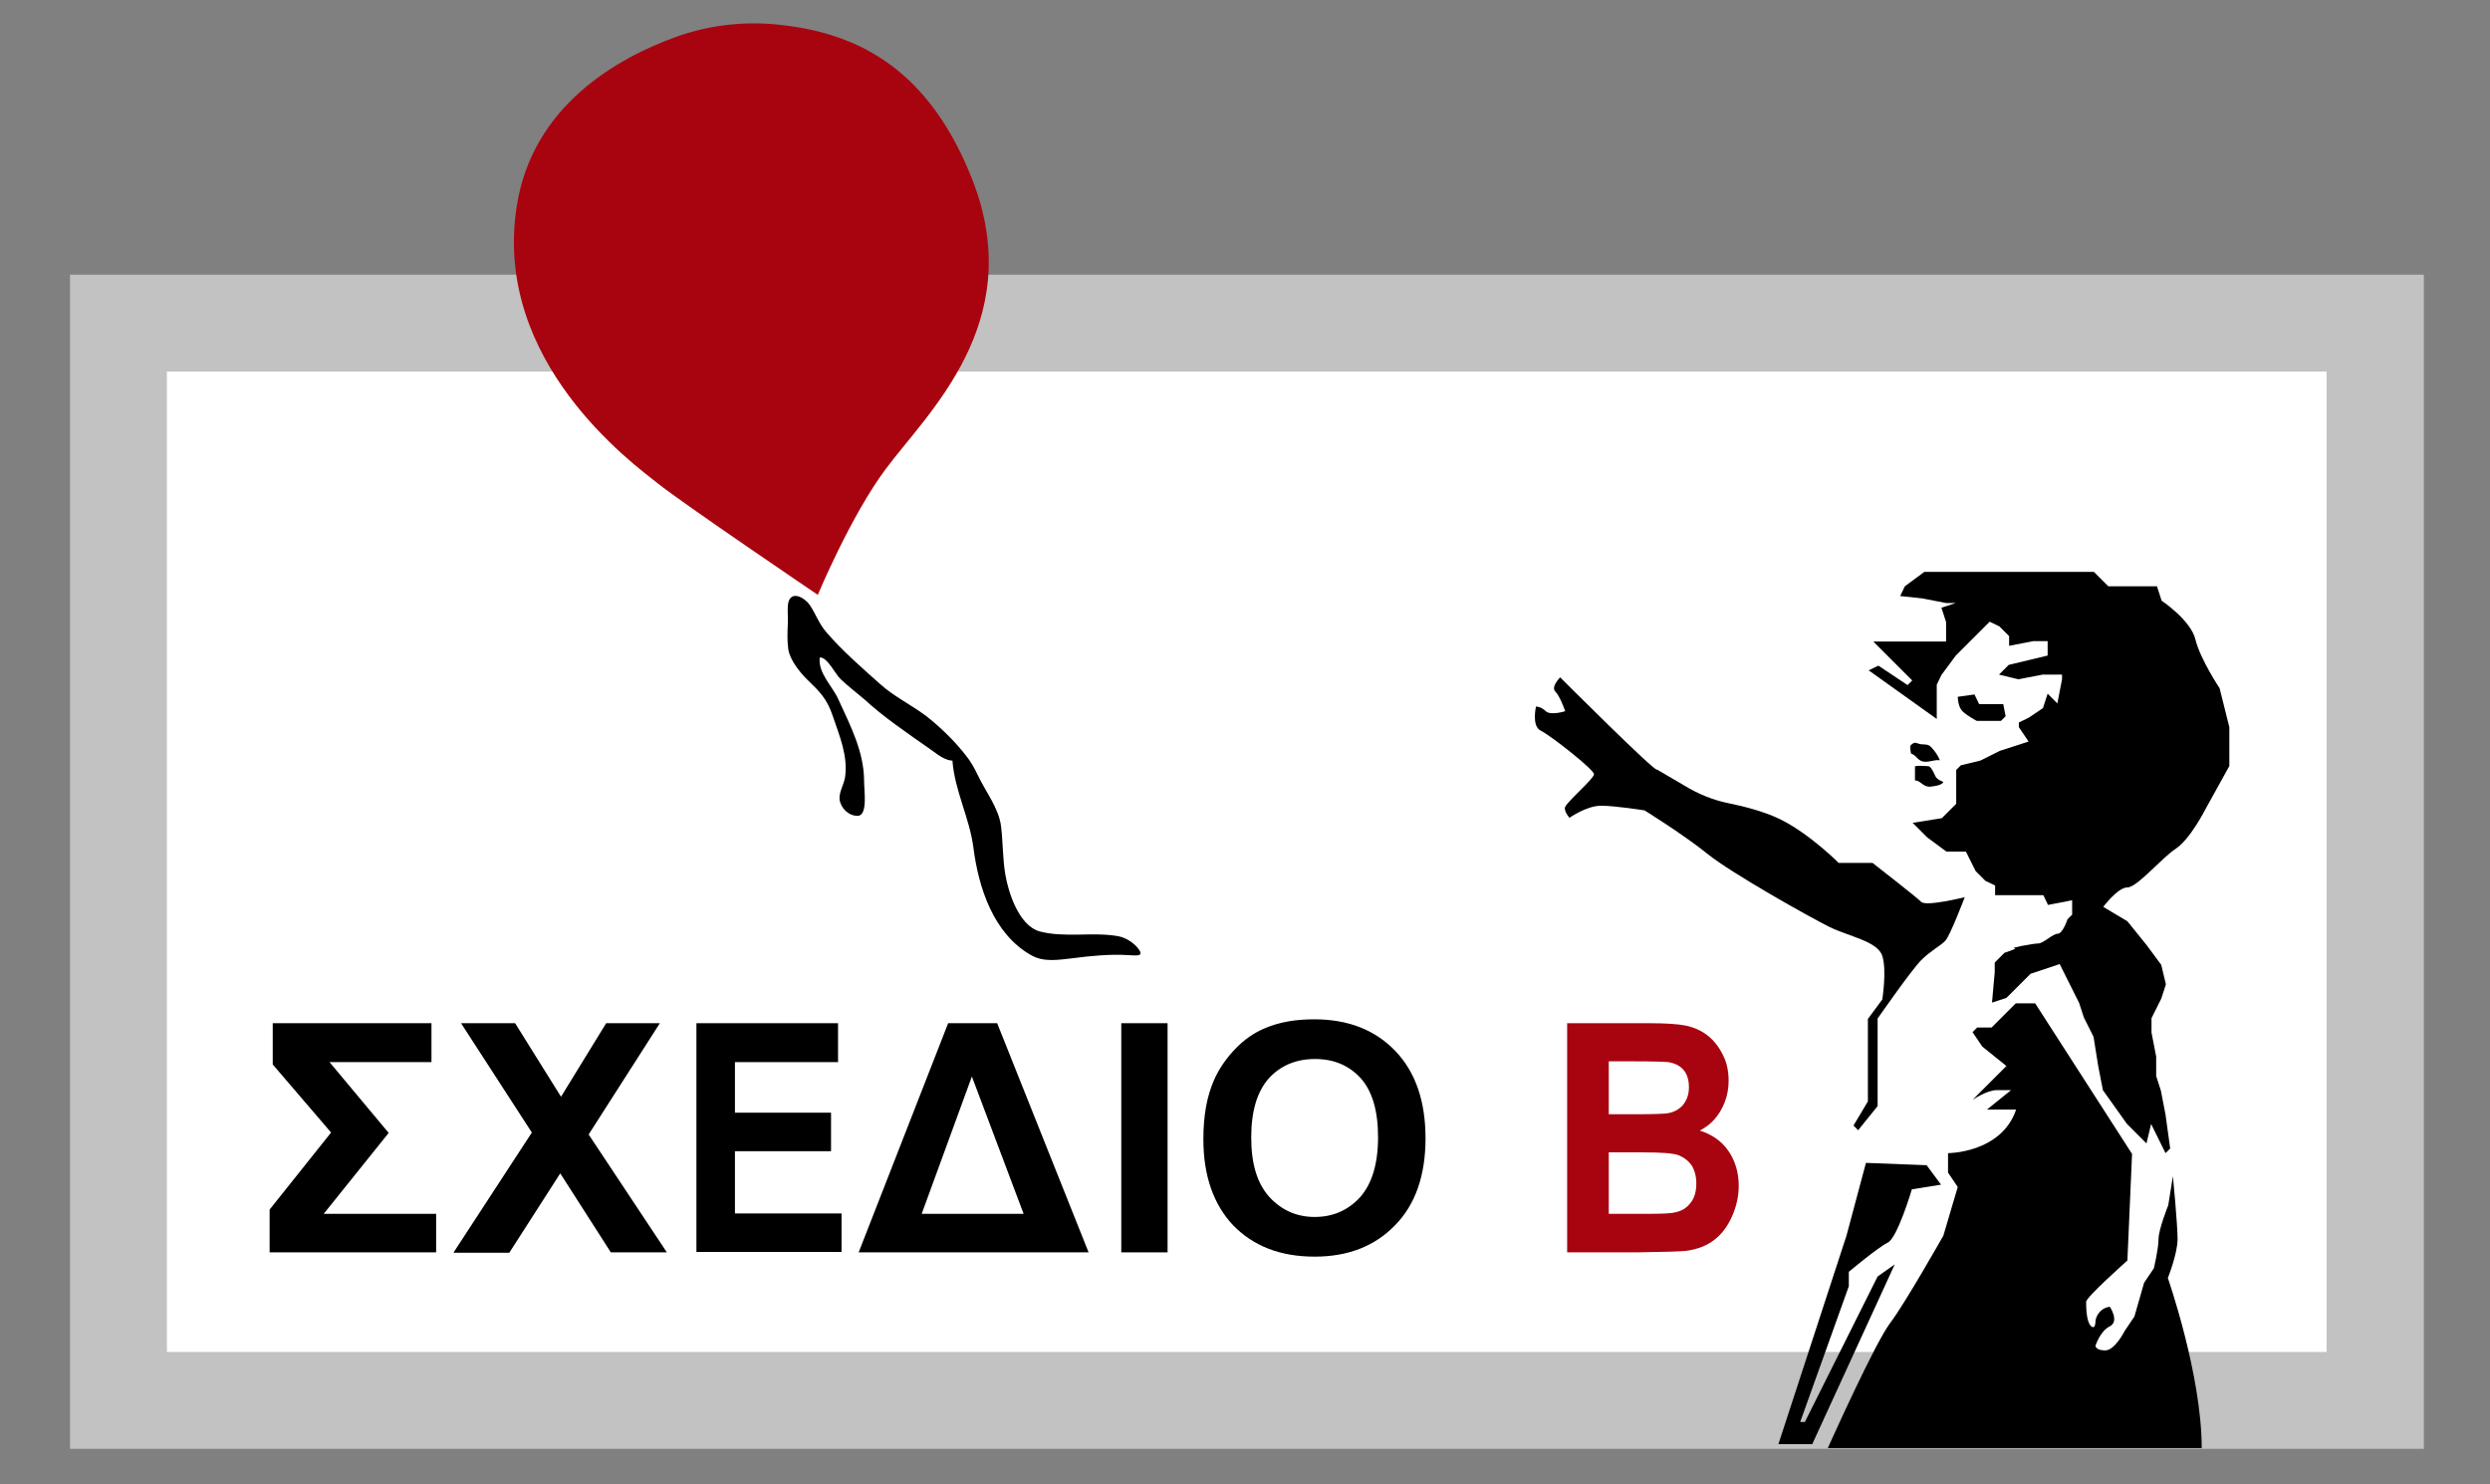<?xml version="1.0" encoding="UTF-8"?> <svg xmlns="http://www.w3.org/2000/svg" xmlns:xlink="http://www.w3.org/1999/xlink" version="1.1" id="Layer_1" x="0px" y="0px" viewBox="0 0 640 381.5" style="enable-background:new 0 0 640 381.5;" xml:space="preserve"><rect x="0" y="0" width="640" height="381.5" fill="#808080" stroke="none"/> <style type="text/css"> .st0{fill:#FFFFFF;} .st1{fill:#C2C2C2;} .st2{fill:#A8040F;} </style> <rect x="30.5" y="83" class="st0" width="580.1" height="276.9"></rect> <g> <path class="st1" d="M623,372.4H18V70.6h605V372.4z M42.9,347.5h555.1v-252H42.9V347.5z"></path> </g> <path d="M470.8,370c0,0,11.2-24.9,15-29.9s13.7-22.5,13.7-22.5l3.7-12.5l-2.5-3.7v-5c0,0,13.7,0,17.5-11.2h-7.5l6.2-5 c0,0-1.2,0-3.7,0c-2.5,0-6.2,2.5-6.2,2.5s1.2-1.2,3.7-3.7s5-5,5-5l-6.2-5l-2.5-3.7l1.2-1.2h3.7l3.7-3.7l2.5-2.5h5l24.9,38.7 l-1.2,27.4c0,0-10.6,9.4-10.6,10.6c0,1.2,0,5,1.2,6.2c1.2,1.2,1.2-1.2,1.2-1.2s0-1.2,1.2-2.5c1.2-1.2,2.5-1.2,2.5-1.2s2.5,3.7,0,5 c-2.5,1.2-3.7,5-3.7,5s0,1.2,2.5,1.2c2.5,0,5-5,5-5l2.5-3.7l2.5-8.7l2.5-3.7c0,0,1.2-5,1.2-7.5s2.5-8.7,2.5-8.7l1.2-7.5 c0,0,1.2,12.5,1.2,16.2s-2.5,10-2.5,10s8.7,24.9,8.7,43.7h-96.1L470.8,370z"></path> <path d="M425.9,197.8c0,1.2-24.9-23.7-24.9-23.7s-2.5,2.5-1.2,3.7c1.2,1.2,2.5,5,2.5,5s-3.7,1.2-5,0c-1.2-1.2-2.5-1.2-2.5-1.2 s-1.2,5,1.2,6.2c2.5,1.2,13.7,10,13.7,11.2s-7.5,7.5-7.5,8.7c0,1.2,1.2,2.5,1.2,2.5s4.4-3.1,8.1-3.1s11.2,1.2,11.2,1.2 s10,6.2,16.2,11.2c6.2,5,26.2,16.2,31.2,18.7c5,2.5,12.5,3.7,13.7,7.5c1.2,3.7,0,11.2,0,11.2l-3.7,5v21.2l-3.7,6.2l1.2,1.2l5-6.2 v-22.5c0,0,8.7-12.5,11.2-15s5-3.7,6.2-5c1.2-1.2,5-11.2,5-11.2s-10,2.5-11.2,1.2c-1.2-1.2-12.5-10-12.5-10h-8.7 c0,0-7.5-7.5-15-11.2c-4.1-2-9.2-3.3-13.1-4.1c-4.1-0.8-8-2.4-11.6-4.6L425.9,197.8z"></path> <path d="M70.1,263h40.8v10H84.7l15.2,18.2L83.2,312h28.9v9.9H69.3v-11l15.8-19.8l-15-17.5V263z"></path> <path d="M116.6,321.9l20.1-30.8L118.5,263h13.9l11.8,18.9l11.6-18.9h13.8l-18.3,28.6l20.1,30.3H157L144,301.6l-13.1,20.4H116.6z"></path> <path d="M179,321.9V263h36.4v10h-26.5V286h24.7v9.9h-24.7v16h27.4v9.9H179z"></path> <path d="M279.8,321.9h-59.1l23-58.9h12.6L279.8,321.9z M263.1,312l-13.3-35.3L236.9,312H263.1z"></path> <path d="M288.2,321.9V263h11.9v58.9H288.2z"></path> <path d="M309.3,292.8c0-6,0.9-11,2.7-15.1c1.3-3,3.2-5.7,5.5-8.1c2.3-2.4,4.9-4.2,7.6-5.3c3.7-1.6,7.9-2.3,12.7-2.3 c8.7,0,15.6,2.7,20.8,8.1c5.2,5.4,7.8,12.9,7.8,22.5c0,9.5-2.6,17-7.8,22.3c-5.2,5.4-12.1,8.1-20.7,8.1c-8.8,0-15.7-2.7-20.9-8 C311.9,309.6,309.3,302.2,309.3,292.8z M321.6,292.4c0,6.7,1.5,11.7,4.6,15.2c3.1,3.4,7,5.2,11.7,5.2s8.6-1.7,11.7-5.1 c3-3.4,4.6-8.5,4.6-15.4c0-6.8-1.5-11.8-4.4-15.1c-3-3.3-6.9-5-11.8-5s-8.9,1.7-11.9,5C323.1,280.6,321.6,285.6,321.6,292.4z"></path> <g> <g> <path class="st2" d="M402.9,263h21c4.2,0,7.3,0.2,9.3,0.6c2,0.4,3.9,1.2,5.5,2.4c1.6,1.2,3,2.9,4,4.9c1.1,2,1.6,4.3,1.6,6.9 c0,2.8-0.7,5.3-2,7.6c-1.3,2.3-3.1,4-5.4,5.2c3.2,1,5.7,2.8,7.4,5.3c1.7,2.5,2.6,5.5,2.6,8.9c0,2.7-0.6,5.3-1.7,7.8 c-1.1,2.5-2.6,4.6-4.6,6.1c-1.9,1.5-4.3,2.4-7.1,2.8c-1.8,0.2-6,0.3-12.8,0.4h-17.9V263z M413.5,272.8v13.6h7 c4.1,0,6.7-0.1,7.7-0.2c1.8-0.2,3.2-0.9,4.3-2.1c1-1.2,1.6-2.7,1.6-4.6c0-1.8-0.4-3.3-1.3-4.4c-0.9-1.1-2.2-1.8-4-2.1 c-1.1-0.1-4.1-0.2-9.1-0.2H413.5z M413.5,296.2V312h9.8c3.8,0,6.3-0.1,7.3-0.4c1.6-0.3,2.9-1.1,3.9-2.4c1-1.2,1.5-2.9,1.5-5 c0-1.8-0.4-3.3-1.1-4.5c-0.8-1.2-1.9-2.1-3.3-2.7s-4.6-0.8-9.4-0.8H413.5z"></path> </g> </g> <path d="M512,257.7l3.7-1.2l2.5-2.5l3.7-3.7l7.5-2.5l5,10l1.2,3.7l2.5,5l1.2,7.5l1.2,6.2l6.2,8.7l5,5l1.2-5l3.7,7.5l1.2-1.2 l-1.2-8.7l-1.2-6.2l-1.2-3.7v-5l-1.2-6.2v-3.7l2.5-5l1.2-3.7l-1.2-5l-3.7-5l-5-6.2l-6.2-3.7c0,0,3.7-5,6.2-5c2.5,0,8.7-7.5,12.5-10 c3.7-2.5,7.5-10,7.5-10l6.2-11.2v-10l-2.5-10c0,0-5-7.5-6.2-12.5c-1.2-5-8.7-10-8.7-10l-1.2-3.7h-10h-2.5l-3.7-3.7h-18.7h-11.2 h-13.7l-5,3.7l-1.2,2.5l5.6,0.6l6.2,1.2h2.5l-3.7,1.2l1.2,3.7v5h-18.7l10,10l-1.2,1.2l-7.5-5l-2.5,1.2l17.5,12.5V176l1.2-2.5l3.7-5 l5-5l3.7-3.7l2.5,1.2l2.5,2.5v2.5l6.2-1.2h3.7v3.7l-5,1.2l-5,1.2l-2.5,2.5l5,1.2l6.2-1.2h5v1.2l-1.2,6.2l-2.5-2.5l-1.2,3.7l-3.7,2.5 l-2.5,1.2v1.2l2.5,3.7l-3.7,1.2l-3.7,1.2l-5,2.5l-5,1.2l-1.2,1.2v6.2v2.5l-3.7,3.7l-7.5,1.2l3.7,3.7l5,3.7h5l2.5,5l2.5,2.5l2.5,1.2 v2.5h6.2h6.2l1.2,2.5l6.2-1.2v3.7l-1.2,1.2c0,0-1.2,3.7-2.5,3.7s-3.7,2.5-5,2.5s-7.5,1.2-6.2,1.2s-2.5,1.2-2.5,1.2l-2.5,2.5v2.5 L512,257.7z"></path> <path d="M503.2,179.1c0,0,0,2.5,1.2,3.7c1.2,1.2,3.7,2.5,3.7,2.5h2.5h3.7l1.2-1.2l-0.6-3.1h-3.7h-2.5l-1.2-2.5L503.2,179.1z"></path> <path d="M498.6,195.4c-1.5-0.2-3,0.7-4.5,0.3c-1.3-0.4-1.6-1.6-2.9-2c-0.1-0.4-0.2-0.9-0.2-1.4c0-0.8-0.1-0.5,0.4-1 c0.9-0.8,1.4-0.1,2.4,0c1.2,0.1,1.9-0.1,2.8,1C497.2,193,498,193.9,498.6,195.4z"></path> <path d="M492.2,197v3.6c1.5,0,2,1.7,3.9,1.6c0.9-0.1,3-0.3,3.4-1.2c-0.6-0.3-1.4-0.6-1.8-1.1c-0.4-0.5-0.6-1.3-1-1.9 c-0.6-0.9-0.6-1.1-1.7-1.1C494.4,196.9,492.7,196.7,492.2,197z"></path> <path d="M487,325l-21.2,46.2h-8.7l17.5-53.6l5-18.7l15.6,0.6l3.7,5l-7.5,1.2c0,0-3.7,12.5-6.2,13.7c-2.5,1.2-10,7.5-10,7.5v3.7 l-12.5,34.9h1.2l18.7-37.4L487,325z"></path> <path d="M202.6,166.8c0.4,2.8,2.9,5.9,4.8,7.8c3.3,3.2,5.2,5,6.7,9.6c1.7,5,3.9,10.2,3.1,15.6c-0.3,1.9-1.6,3.8-1.4,5.7 c0.3,2.2,2.3,4.2,4.6,4.2c2.7,0,1.7-6.4,1.7-8.8c0-7.7-3.5-14.3-6.6-21.1c-1.5-3.4-5.3-6.8-4.8-10.8c1.9-0.2,4,4.3,5.4,5.6 c1.9,1.8,4,3.4,6,5.1c5.1,4.7,11.2,8.8,16.9,12.8c1.9,1.3,3.9,3.2,6.4,3c-0.2,0-0.4,0-0.6,0c0.6,7.8,4.4,14.7,5.4,22.4 c1.3,10.2,5.1,22.1,14.8,27.6c3.3,1.9,7.1,1.2,10.7,0.8c4.6-0.6,9.6-1.1,14.3-0.8c2.2,0.1,4.4,0.5,2.3-2c-1.2-1.4-3.2-2.6-5.1-2.9 c-6.4-1.1-13.6,0.5-20-1.2c-5.3-1.5-8-9.9-8.8-14.6c-0.7-4.1-0.6-8.3-1.1-12.4c-0.6-4.7-3.9-8.8-5.9-13c-0.9-1.9-1.9-3.7-3.2-5.3 c-2.8-3.6-6.6-7.3-10.2-10.1c-3.9-2.9-8.1-4.9-11.7-8.1c-4.6-4.1-9.9-8.7-13.9-13.4c-1.8-2-2.8-4.8-4.2-6.9 c-1.2-1.8-4.3-3.7-5.4-1.3c-0.6,1.4-0.2,4.3-0.3,5.8C202.4,162.4,202.3,164.6,202.6,166.8z"></path> <path class="st2" d="M201.5,6.5c-9.4-1.2-18.9-0.2-27.8,3c-14.9,5.4-36.9,17.6-40.9,43.6c-6.2,39.9,29.9,66.1,36.2,71.1 c6.2,5,41.2,28.7,41.2,28.7s8.5-20.4,17.5-32.4c10.6-14.3,36.2-37.4,22.5-73.6C239,17.7,220.6,8.8,201.5,6.5z"></path> </svg> 
